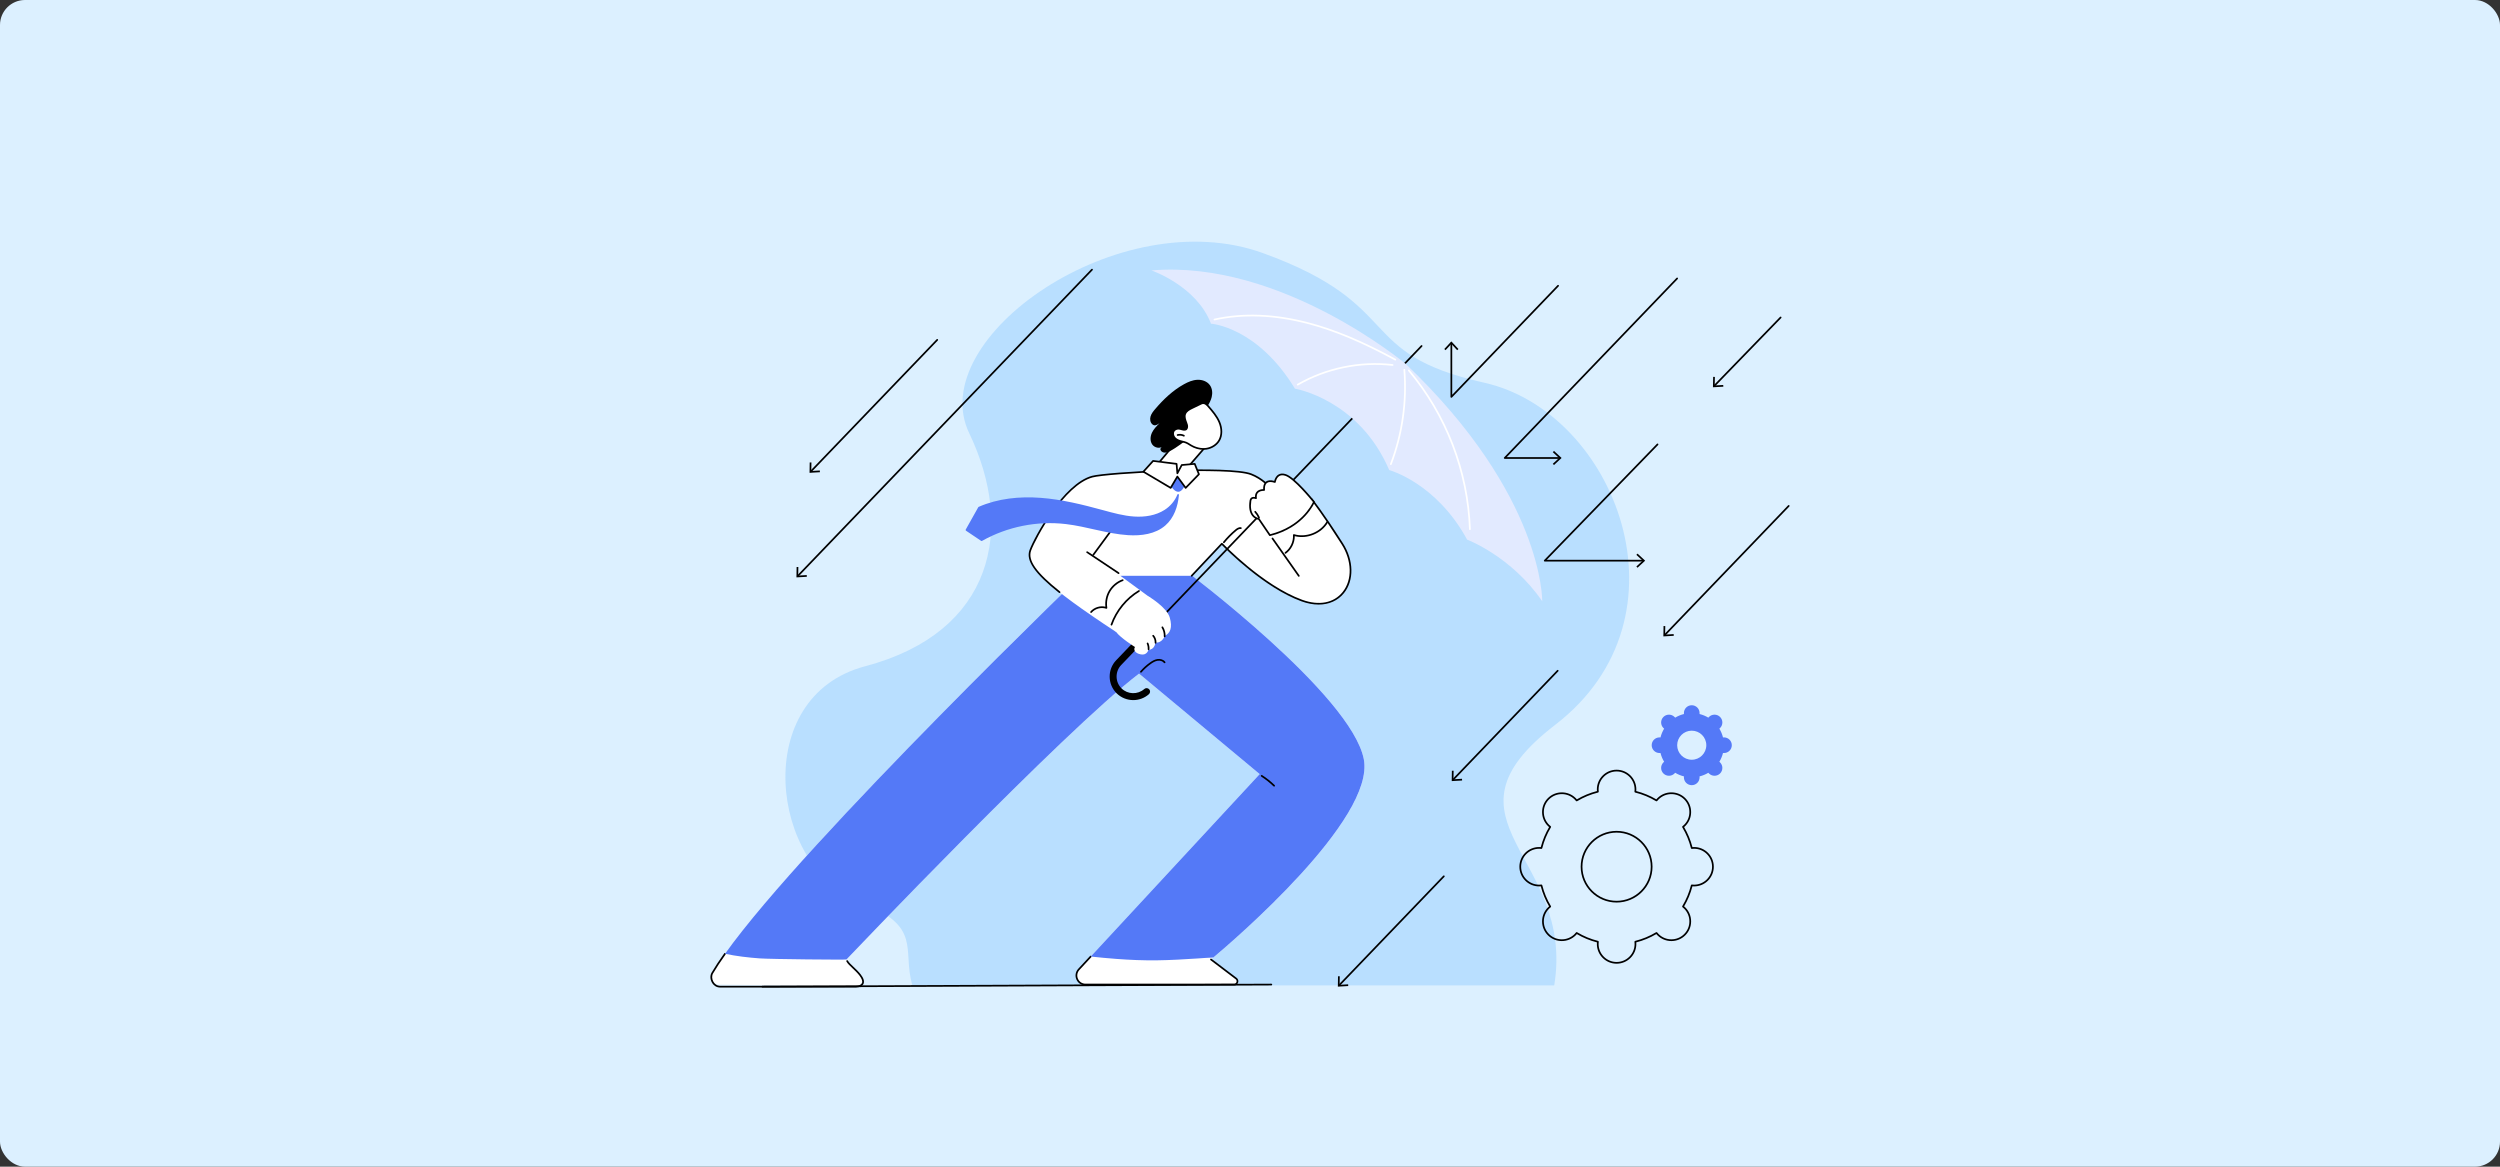 <svg width="1200" height="560" viewBox="0 0 1200 560" fill="none" xmlns="http://www.w3.org/2000/svg">
<rect x="0" y="0" width="1200" height="560" fill="#333333" stroke="none"/>
<rect width="1200" height="560" rx="12" fill="#DCF0FF"/>
<g clip-path="url(#clip0_1415_19984)">
<path fill-rule="evenodd" clip-rule="evenodd" d="M412.551 432.855C443.251 444.676 432.83 455.606 437.947 473H746.027C756.307 410.292 686.123 394.354 746.506 347.912C814.142 295.898 775.203 197.696 712.374 183.684C649.544 169.673 675.156 146.48 606.241 121.493C537.335 96.496 443.327 162.334 465.213 207.911C487.1 253.497 477.3 303.369 415.26 319.805C359.739 334.512 369.794 416.4 412.551 432.855Z" fill="#B9DFFF"/>
<path d="M524.277 270.973C524.277 270.973 369.663 419.702 341.929 467.046C340.49 469.502 342.286 472.588 345.136 472.588L410.683 473.467C413.616 473.507 415.021 469.879 412.815 467.951C409.839 465.343 406.908 462.417 406.3 460.547C406.3 460.547 510.294 351.22 546.738 323.333L604.659 371.569L517.845 465.302C515.271 468.083 517.246 472.59 521.04 472.59H592.391C593.928 472.59 594.585 470.641 593.362 469.713L581.275 460.549C581.275 460.549 660.52 395.41 654.635 364.475C648.75 333.54 568.969 273.87 568.969 273.87L524.279 270.975L524.277 270.973Z" fill="white"/>
<path d="M592.384 473.003H521.034C519.111 473.003 517.438 471.911 516.667 470.153C515.897 468.396 516.229 466.427 517.534 465.019L523.236 458.864C523.391 458.696 523.655 458.685 523.823 458.841C523.991 458.996 524.003 459.26 523.846 459.427L518.144 465.583C517.068 466.746 516.794 468.369 517.428 469.821C518.065 471.272 519.445 472.174 521.034 472.174H592.384C593.015 472.174 593.38 471.757 593.512 471.365C593.644 470.975 593.606 470.422 593.104 470.041L581.017 460.877C580.834 460.74 580.798 460.479 580.938 460.297C581.075 460.114 581.336 460.08 581.519 460.217L593.606 469.382C594.309 469.913 594.581 470.797 594.299 471.631C594.018 472.464 593.266 473.003 592.384 473.003Z" fill="black"/>
<path d="M345.395 474C343.869 473.942 342.482 473.031 341.676 471.561C340.817 469.996 340.773 468.186 341.565 466.837C343.145 464.139 345.194 461.019 347.657 457.563C347.789 457.376 348.05 457.333 348.237 457.465C348.424 457.597 348.467 457.857 348.335 458.044C345.888 461.481 343.85 464.578 342.282 467.255C341.648 468.339 341.695 469.872 342.405 471.161C343.081 472.392 344.177 473.124 345.412 473.171H410.942C412.326 473.129 413.37 472.66 413.724 471.913C414.13 471.054 413.701 469.772 412.483 468.205C411.497 466.936 410.277 465.785 409.2 464.768C407.927 463.566 406.826 462.527 406.264 461.496C406.154 461.294 406.228 461.043 406.43 460.934C406.632 460.824 406.883 460.898 406.993 461.1C407.493 462.016 408.549 463.013 409.771 464.167C410.868 465.204 412.113 466.38 413.138 467.698C414.581 469.553 415.03 471.092 414.475 472.27C413.98 473.32 412.696 473.951 410.955 474.002H345.395V474Z" fill="black"/>
<path d="M524.276 270.973L568.966 273.867C568.966 273.867 648.747 333.536 654.632 364.471C660.101 393.223 592.029 451.525 582.397 459.608C579.844 459.68 577.296 459.906 574.745 460.07C568.316 460.487 561.88 460.87 555.438 460.956C548.913 461.043 542.392 460.768 535.887 460.278C531.766 459.969 527.653 459.571 523.542 459.145L604.654 371.569L546.733 323.333C510.29 351.22 406.295 460.547 406.295 460.547C406.363 460.755 369.94 460.419 364.637 460.027C359.109 459.618 353.484 458.983 348 457.806C387.122 402.908 524.274 270.975 524.274 270.975L524.276 270.973Z" fill="#5479F7"/>
<path d="M611.584 377.575C611.48 377.575 611.375 377.535 611.293 377.456C609.49 375.697 607.499 374.115 605.378 372.758C605.186 372.633 605.129 372.377 605.254 372.185C605.376 371.992 605.633 371.936 605.828 372.06C607.998 373.448 610.032 375.065 611.875 376.864C612.039 377.024 612.043 377.286 611.881 377.45C611.8 377.533 611.692 377.575 611.584 377.575Z" fill="black"/>
<path d="M547.634 322.886C547.537 322.886 547.439 322.852 547.362 322.784C547.188 322.634 547.171 322.371 547.32 322.2C548.68 320.637 550.225 319.236 551.911 318.034C552.908 317.323 554.115 316.567 555.511 316.342C557.046 316.097 558.553 316.625 559.347 317.69C559.483 317.873 559.445 318.133 559.262 318.271C559.077 318.407 558.818 318.369 558.68 318.186C558.07 317.366 556.878 316.965 555.641 317.163C554.414 317.359 553.311 318.054 552.393 318.71C550.759 319.875 549.263 321.233 547.945 322.747C547.862 322.841 547.747 322.89 547.632 322.89L547.634 322.886Z" fill="black"/>
<path d="M537.796 276.389H571.996L586.489 260.984C586.489 260.984 605.643 281.281 624.886 288.271C644.128 295.264 654.497 277.024 644.266 260.984C634.036 244.943 629.422 239.449 629.422 239.449L617.023 244.081C617.023 244.081 611.123 231.718 600.542 227.638C589.96 223.558 530.97 226.976 524.268 228.784C511.083 232.342 497.259 256.835 494.562 264.097C491.865 271.361 502.277 281.411 535.754 303.37C535.754 303.37 552.585 287.236 552.589 287.24C552.593 287.244 537.794 276.387 537.794 276.387L537.796 276.389Z" fill="white"/>
<path d="M632.93 290.2C630.352 290.2 627.593 289.693 624.751 288.66C606.957 282.195 589.043 264.202 586.499 261.584L572.305 276.671C572.148 276.839 571.886 276.847 571.718 276.69C571.551 276.534 571.542 276.272 571.699 276.104L586.192 260.7C586.269 260.617 586.379 260.57 586.494 260.57C586.609 260.57 586.719 260.617 586.796 260.7C586.987 260.901 606.107 281.006 625.032 287.883C633.121 290.822 640.203 289.468 644.462 284.173C649.168 278.323 648.949 269.093 643.92 261.207C634.94 247.128 630.25 241.131 629.293 239.943L617.174 244.471C616.972 244.547 616.747 244.456 616.653 244.262C616.594 244.14 610.698 231.999 600.396 228.026C590.007 224.02 531.508 227.263 524.38 229.186C510.903 232.822 497.234 258.109 494.956 264.244C493.222 268.914 497.379 274.799 508.854 283.928C509.034 284.071 509.064 284.331 508.92 284.51C508.777 284.689 508.516 284.72 508.337 284.576C496.533 275.186 492.299 269.019 494.178 263.955C496.486 257.74 510.382 232.104 524.165 228.386C531.332 226.452 590.22 223.213 600.696 227.253C610.318 230.964 616.177 241.53 617.23 243.565L629.281 239.063C629.446 239 629.633 239.049 629.746 239.185C629.791 239.24 634.494 244.882 644.621 260.764C649.841 268.949 650.037 278.566 645.11 284.695C642.194 288.322 637.897 290.204 632.928 290.204L632.93 290.2Z" fill="black"/>
<path d="M536.93 275.532C536.851 275.532 536.771 275.509 536.7 275.462L521.591 265.391C521.4 265.265 521.349 265.006 521.476 264.816C521.602 264.626 521.861 264.573 522.052 264.701L537.16 274.772C537.351 274.898 537.402 275.157 537.276 275.347C537.194 275.468 537.064 275.532 536.93 275.532Z" fill="black"/>
<path d="M524.782 266.729C524.697 266.729 524.61 266.702 524.537 266.648C524.352 266.512 524.312 266.252 524.448 266.069L537.12 248.842C537.23 248.693 537.423 248.634 537.596 248.696L538.814 249.134C539.03 249.211 539.143 249.449 539.064 249.664C538.986 249.879 538.75 249.99 538.533 249.912L537.608 249.581L525.118 266.559C525.037 266.67 524.911 266.729 524.784 266.729H524.782Z" fill="black"/>
<path d="M587.447 260.719C587.354 260.719 587.262 260.689 587.184 260.627C587.007 260.482 586.98 260.222 587.124 260.044C588.844 257.931 590.776 255.97 592.865 254.217C593.662 253.548 594.623 252.888 595.696 253.09C595.921 253.131 596.07 253.348 596.028 253.574C595.987 253.799 595.77 253.947 595.543 253.906C594.804 253.768 594.047 254.308 593.397 254.852C591.348 256.574 589.454 258.497 587.768 260.568C587.685 260.668 587.566 260.721 587.445 260.721L587.447 260.719Z" fill="black"/>
<path d="M623.431 276.841C623.3 276.841 623.172 276.778 623.091 276.663L610.443 258.69C610.311 258.503 610.356 258.243 610.543 258.113C610.73 257.981 610.991 258.026 611.123 258.214L623.771 276.188C623.903 276.375 623.858 276.635 623.671 276.765C623.599 276.816 623.514 276.841 623.433 276.841H623.431Z" fill="black"/>
<path d="M469.57 243.465C469.611 243.389 469.677 243.331 469.755 243.297C479.024 239.229 489.419 238.207 499.517 238.961C509.661 239.717 519.591 242.194 529.404 244.862C534.329 246.2 539.283 247.597 544.376 247.935C549.47 248.272 554.788 247.469 559.077 244.705C561.776 242.965 563.982 240.354 565.141 237.392C565.308 236.97 565.933 237.119 565.891 237.571C565.383 243.165 563.515 248.619 559.345 252.242C554.573 256.39 547.755 257.285 541.44 256.875C531.372 256.218 521.687 252.748 511.668 251.56C497.83 249.918 483.492 252.795 471.364 259.64C471.235 259.712 471.079 259.706 470.958 259.625L463.664 254.72C463.496 254.607 463.443 254.384 463.541 254.207L469.568 243.467L469.57 243.465Z" fill="#5479F7"/>
<path d="M568.961 232.487L565.135 228.754L561.188 231.78C561.188 231.78 565.439 240.91 568.961 232.487Z" fill="#5479F7"/>
<path d="M533.509 300.254C533.464 300.254 533.416 300.247 533.371 300.23C533.156 300.154 533.04 299.917 533.118 299.7C535.494 292.964 540.372 286.99 546.5 283.306C546.697 283.187 546.952 283.251 547.071 283.447C547.19 283.643 547.126 283.898 546.929 284.017C540.963 287.602 536.213 293.418 533.902 299.975C533.841 300.145 533.681 300.252 533.511 300.252L533.509 300.254Z" fill="black"/>
<path d="M523.711 294.211C523.615 294.211 523.518 294.177 523.441 294.111C523.267 293.962 523.248 293.7 523.397 293.527C525.131 291.513 528.009 290.612 530.587 291.215C530.306 288.576 530.895 285.805 532.24 283.522C533.692 281.052 536.07 279.074 538.765 278.094C538.98 278.015 539.22 278.126 539.297 278.341C539.377 278.556 539.265 278.793 539.05 278.873C536.532 279.789 534.311 281.636 532.955 283.942C531.599 286.248 531.067 289.083 531.492 291.722C531.515 291.866 531.462 292.011 531.35 292.105C531.239 292.199 531.086 292.228 530.948 292.18C528.534 291.362 525.688 292.137 524.026 294.068C523.943 294.164 523.828 294.213 523.711 294.213V294.211Z" fill="black"/>
<path d="M617.026 265.797C616.897 265.797 616.771 265.739 616.689 265.626C616.553 265.441 616.595 265.181 616.782 265.047C619.33 263.197 620.844 259.977 620.64 256.84C620.631 256.705 620.689 256.573 620.797 256.488C620.905 256.403 621.044 256.377 621.177 256.416C626.897 258.166 633.739 255.494 636.75 250.334C636.867 250.136 637.12 250.07 637.318 250.185C637.517 250.3 637.583 250.555 637.468 250.753C634.367 256.065 627.445 258.893 621.488 257.366C621.5 260.592 619.885 263.819 617.269 265.718C617.196 265.771 617.111 265.797 617.026 265.797Z" fill="black"/>
<path d="M543.963 336.047C546.644 336.047 549.332 335.108 551.475 333.213C552.165 332.604 552.229 331.554 551.619 330.866C551.009 330.178 549.955 330.114 549.266 330.723C546.114 333.507 541.305 333.37 538.318 330.414C535.241 327.367 535.173 322.345 538.168 319.219L546.355 310.671C546.992 310.008 546.967 308.954 546.302 308.321C545.638 307.685 544.582 307.71 543.947 308.373L535.76 316.921C531.519 321.349 531.615 328.461 535.972 332.774C538.17 334.95 541.064 336.047 543.963 336.047Z" fill="black"/>
<path d="M546.478 308.35C546.374 308.35 546.272 308.313 546.191 308.235C546.025 308.077 546.019 307.815 546.178 307.649L682.074 165.779C682.233 165.613 682.496 165.607 682.662 165.765C682.828 165.924 682.834 166.186 682.675 166.352L546.778 308.224C546.697 308.309 546.588 308.352 546.478 308.352V308.35Z" fill="black"/>
<path d="M551.479 286.383C551.479 286.383 560.057 291.505 561.469 296.378C562.882 301.252 561.709 303.961 559.071 305.22C559.071 305.22 557.953 308.764 554.597 308.427C554.597 308.427 554.378 311.843 551.222 311.952C551.222 311.952 550.615 314.66 547.628 314.115C544.64 313.57 543.987 311.749 544.791 310.572C544.791 310.572 537.941 306.283 535.754 303.371C533.569 300.458 541.537 287.156 551.479 286.383Z" fill="white"/>
<path d="M551.322 312.082C551.313 312.082 551.301 312.082 551.292 312.082C551.063 312.065 550.891 311.867 550.908 311.639C550.975 310.743 550.818 309.835 550.457 309.011C550.365 308.801 550.461 308.556 550.67 308.464C550.882 308.374 551.126 308.468 551.218 308.679C551.634 309.625 551.811 310.67 551.738 311.699C551.722 311.918 551.539 312.084 551.324 312.084L551.322 312.082Z" fill="black"/>
<path d="M554.671 308.959C554.671 308.959 554.654 308.959 554.645 308.959C554.416 308.944 554.242 308.748 554.256 308.52C554.325 307.398 553.942 306.269 553.204 305.423C553.053 305.249 553.071 304.987 553.245 304.838C553.419 304.687 553.68 304.706 553.831 304.88C554.711 305.89 555.168 307.236 555.085 308.573C555.071 308.793 554.888 308.961 554.671 308.961V308.959Z" fill="black"/>
<path d="M559.036 305.891C559.036 305.891 559.019 305.891 559.011 305.891C558.783 305.877 558.607 305.681 558.62 305.453C558.705 304.015 558.335 302.546 557.578 301.319C557.457 301.125 557.517 300.868 557.714 300.748C557.908 300.627 558.165 300.687 558.286 300.883C559.132 302.254 559.546 303.894 559.451 305.502C559.438 305.723 559.255 305.892 559.038 305.892L559.036 305.891Z" fill="black"/>
<path d="M630.702 240.91C630.702 240.91 625.936 252.876 609.539 256.885L604.236 249.086C604.236 249.086 598.997 248.654 600.215 240.371C600.536 238.18 602.885 239.13 602.885 239.13C602.885 239.13 601.947 235.175 606.782 235.175C606.782 235.175 605.935 229.385 611.951 231.35C611.951 231.35 612.621 226.499 617.118 228.002C621.613 229.504 630.706 240.912 630.706 240.912L630.702 240.91Z" fill="white"/>
<path d="M609.534 257.3C609.398 257.3 609.27 257.234 609.19 257.119L603.989 249.471C603.479 249.379 602.131 249.017 601.056 247.667C599.747 246.021 599.322 243.546 599.798 240.311C599.906 239.581 600.221 239.062 600.737 238.766C601.281 238.455 601.925 238.482 602.395 238.567C602.369 237.939 602.457 236.97 603.103 236.154C603.77 235.311 604.852 234.847 606.325 234.77C606.289 233.946 606.371 232.23 607.549 231.241C608.476 230.462 609.849 230.321 611.628 230.82C611.817 230.066 612.335 228.601 613.606 227.815C614.597 227.202 615.819 227.133 617.241 227.608C621.8 229.133 630.648 240.184 631.022 240.654C631.115 240.771 631.137 240.927 631.083 241.065C631.034 241.187 626.046 253.275 609.632 257.289C609.6 257.297 609.566 257.3 609.534 257.3ZM601.798 239.34C601.57 239.34 601.337 239.379 601.147 239.489C600.862 239.653 600.688 239.962 600.62 240.431C600.18 243.431 600.544 245.693 601.706 247.152C602.811 248.54 604.25 248.673 604.265 248.675C604.389 248.685 604.505 248.753 604.574 248.856L609.715 256.416C624.293 252.74 629.475 242.594 630.218 240.978C628.998 239.473 620.99 229.738 616.979 228.396C615.804 228.004 614.818 228.045 614.048 228.52C612.658 229.378 612.357 231.39 612.355 231.408C612.338 231.529 612.269 231.638 612.165 231.702C612.061 231.767 611.931 231.782 611.815 231.746C610.108 231.188 608.854 231.233 608.085 231.878C606.879 232.892 607.185 235.094 607.188 235.117C607.205 235.235 607.171 235.356 607.092 235.448C607.013 235.539 606.897 235.592 606.778 235.592C605.345 235.592 604.329 235.954 603.762 236.666C602.979 237.65 603.285 239.023 603.288 239.038C603.322 239.189 603.271 239.347 603.152 239.447C603.035 239.547 602.871 239.575 602.727 239.517C602.561 239.451 602.185 239.343 601.802 239.343L601.798 239.34Z" fill="black"/>
<path d="M604.312 248.827C604.155 248.827 604.006 248.739 603.934 248.588C603.483 247.617 602.894 246.721 602.184 245.922C602.031 245.751 602.046 245.488 602.218 245.336C602.389 245.183 602.652 245.198 602.803 245.37C603.568 246.229 604.203 247.195 604.688 248.237C604.784 248.445 604.694 248.692 604.486 248.788C604.429 248.814 604.371 248.825 604.312 248.825V248.827Z" fill="black"/>
<path d="M740.277 288.605C740.277 288.605 741.114 237.911 674.773 174.706C674.773 174.706 614.839 124.521 552.703 129.804C552.703 129.804 574.42 137.258 581.268 155.362C581.268 155.362 603.5 156.829 621.568 186.559C621.568 186.559 652.25 191.632 666.832 225.633C666.832 225.633 689.395 231.729 704.218 259.026C704.218 259.026 725.438 266.991 740.277 288.605Z" fill="#E2EAFF"/>
<path d="M705.553 254.443C705.33 254.443 705.147 254.266 705.137 254.043C704.178 226.304 693.798 199.32 675.91 178.064C675.762 177.889 675.785 177.627 675.961 177.48C676.136 177.333 676.399 177.355 676.546 177.531C694.554 198.928 705.001 226.089 705.968 254.013C705.976 254.241 705.796 254.434 705.568 254.441C705.562 254.441 705.559 254.441 705.553 254.441V254.443Z" fill="white"/>
<path d="M667.602 223.217C667.553 223.217 667.502 223.208 667.455 223.189C667.239 223.108 667.134 222.869 667.215 222.654C672.68 208.371 674.909 192.769 673.661 177.53C673.642 177.302 673.812 177.102 674.04 177.083C674.276 177.065 674.469 177.234 674.488 177.462C675.747 192.823 673.5 208.552 667.991 222.95C667.927 223.116 667.77 223.217 667.602 223.217Z" fill="white"/>
<path d="M669.77 173.052C669.704 173.052 669.634 173.035 669.572 173.002C653.717 164.39 640.454 158.838 627.83 155.531C611.826 151.336 596.746 150.75 583.012 153.789C582.786 153.84 582.567 153.697 582.518 153.474C582.468 153.25 582.61 153.029 582.833 152.98C596.699 149.913 611.908 150.501 628.042 154.73C640.731 158.055 654.053 163.63 669.968 172.274C670.17 172.383 670.244 172.636 670.134 172.836C670.059 172.973 669.917 173.052 669.77 173.052Z" fill="white"/>
<path d="M622.901 185.045C622.757 185.045 622.617 184.969 622.54 184.837C622.425 184.639 622.495 184.385 622.693 184.272C636.455 176.354 652.725 172.985 668.506 174.783C668.735 174.81 668.897 175.015 668.873 175.241C668.846 175.47 668.638 175.632 668.414 175.607C652.808 173.829 636.718 177.161 623.108 184.99C623.042 185.028 622.972 185.045 622.901 185.045Z" fill="white"/>
<path d="M579.175 213.853L567.243 227.638L552.703 226.339L568.96 206.963L579.175 213.853Z" fill="white"/>
<path d="M567.238 228.053C567.227 228.053 567.213 228.053 567.2 228.053L552.66 226.754C552.505 226.741 552.371 226.643 552.313 226.5C552.254 226.356 552.279 226.194 552.379 226.075L568.636 206.699C568.771 206.537 569.009 206.503 569.187 206.622L579.4 213.512C579.499 213.578 579.565 213.684 579.58 213.801C579.595 213.917 579.559 214.036 579.482 214.127L567.55 227.912C567.47 228.004 567.355 228.055 567.236 228.055L567.238 228.053ZM553.527 225.998L567.062 227.207L578.549 213.936L569.032 207.517L553.525 225.998H553.527Z" fill="black"/>
<path d="M573.466 222.658L567.242 223.212L565.132 227.198L564.754 222.658L553.487 221.242L548.82 226.413L561.914 234.186L565.132 228.755L569.113 234.186L575.481 227.639L573.466 222.658Z" fill="white"/>
<path d="M561.914 234.601C561.841 234.601 561.767 234.58 561.703 234.543L548.609 226.77C548.502 226.706 548.43 226.598 548.411 226.476C548.392 226.353 548.43 226.229 548.513 226.136L553.178 220.965C553.268 220.865 553.403 220.814 553.539 220.831L564.808 222.247C565.002 222.272 565.153 222.428 565.17 222.624L565.431 225.75L566.878 223.02C566.944 222.896 567.068 222.813 567.208 222.801L573.433 222.247C573.62 222.23 573.786 222.336 573.854 222.505L575.869 227.484C575.931 227.637 575.897 227.811 575.782 227.929L569.416 234.479C569.331 234.567 569.212 234.611 569.089 234.603C568.966 234.594 568.855 234.533 568.783 234.433L565.174 229.509L562.277 234.399C562.22 234.494 562.13 234.563 562.022 234.59C561.988 234.599 561.954 234.603 561.92 234.603L561.914 234.601ZM549.469 226.316L561.769 233.617L564.776 228.544C564.847 228.423 564.974 228.348 565.112 228.34C565.255 228.34 565.386 228.397 565.467 228.51L569.157 233.545L574.993 227.543L573.195 223.099L567.503 223.606L565.499 227.39C565.412 227.552 565.229 227.641 565.049 227.603C564.868 227.565 564.734 227.415 564.719 227.232L564.37 223.03L553.65 221.683L549.469 226.317V226.316Z" fill="black"/>
<path d="M581.617 190.581C582.081 188.662 581.911 186.511 580.767 184.901C579.451 183.049 577.037 182.199 574.763 182.299C572.489 182.397 570.331 183.317 568.34 184.414C562.943 187.389 558.41 191.723 554.425 196.417C553.539 197.46 552.657 198.561 552.264 199.871C551.872 201.182 552.076 202.761 553.109 203.659C554.142 204.558 555.154 204.168 556.597 203.108C555.199 204.496 553.775 205.921 552.935 207.701C552.096 209.48 551.945 211.714 553.063 213.334C554.181 214.953 556.778 215.526 558.191 214.156C557.384 214.687 556.769 215.21 557.061 216.003C557.354 216.799 558.249 217.249 559.099 217.261C559.949 217.272 560.759 216.929 561.517 216.548C563.281 215.66 564.912 214.537 566.516 213.388C569.587 211.188 572.616 208.849 574.961 205.891C576.754 203.63 578.14 200.967 578.642 198.11C578.876 196.77 578.926 196.008 579.655 194.872C580.503 193.546 581.243 192.119 581.615 190.583L581.617 190.581Z" fill="black"/>
<path d="M565.694 205.749C564.886 205.757 564.051 206.058 563.549 206.692C562.82 207.612 562.99 209.022 563.698 209.957C564.406 210.892 565.534 211.424 566.667 211.737C567.579 211.989 568.529 212.123 569.4 212.491C570.184 212.821 570.877 213.326 571.606 213.761C573.81 215.077 576.437 215.765 578.981 215.413C581.525 215.06 583.95 213.599 585.221 211.373C586.731 208.724 586.463 205.353 585.26 202.552C584.057 199.75 582.031 197.394 580.036 195.088C579.338 194.279 578.463 193.397 577.398 193.501C577.003 193.538 576.639 193.714 576.282 193.885C574.932 194.537 573.581 195.19 572.229 195.842C570.875 196.496 569.402 197.275 568.873 198.681C568.367 200.027 568.888 201.518 569.407 202.859C569.691 203.59 569.98 204.371 569.825 205.14C569.377 207.367 567.03 205.74 565.696 205.751L565.694 205.749Z" fill="white"/>
<path d="M577.631 215.918C575.536 215.918 573.366 215.297 571.391 214.115C571.181 213.989 570.973 213.859 570.766 213.727C570.252 213.401 569.766 213.093 569.238 212.871C568.69 212.641 568.108 212.507 567.495 212.366C567.181 212.294 566.866 212.221 566.556 212.136C565.107 211.736 564.035 211.088 563.366 210.205C562.605 209.2 562.31 207.581 563.223 206.431C563.761 205.752 564.684 205.341 565.689 205.332H565.708C566.15 205.332 566.635 205.469 567.151 205.617C567.834 205.811 568.605 206.031 569.013 205.784C569.209 205.666 569.34 205.426 569.415 205.055C569.54 204.431 569.319 203.786 569.017 203.005C568.446 201.535 567.935 199.98 568.48 198.532C569.051 197.016 570.554 196.187 572.046 195.466L576.099 193.509C576.467 193.332 576.885 193.131 577.357 193.085C578.563 192.965 579.513 193.847 580.35 194.816C582.343 197.12 584.403 199.501 585.642 202.387C587.036 205.634 587.013 209.068 585.581 211.576C584.305 213.812 581.799 215.439 579.038 215.821C578.575 215.885 578.106 215.918 577.632 215.918H577.631ZM565.697 206.163C564.939 206.171 564.257 206.463 563.872 206.948C563.23 207.756 563.472 208.972 564.027 209.706C564.58 210.437 565.506 210.986 566.775 211.336C567.073 211.419 567.377 211.489 567.68 211.559C568.303 211.702 568.945 211.851 569.559 212.109C570.152 212.358 570.688 212.699 571.209 213.029C571.411 213.158 571.612 213.284 571.816 213.406C574.076 214.756 576.599 215.324 578.919 215.001C581.428 214.653 583.704 213.184 584.854 211.167C586.157 208.884 586.165 205.724 584.873 202.715C583.683 199.946 581.666 197.614 579.716 195.359C579.024 194.56 578.269 193.832 577.43 193.913C577.105 193.945 576.775 194.103 576.454 194.26L572.401 196.217C571.005 196.89 569.715 197.597 569.253 198.828C568.811 200.002 569.253 201.333 569.787 202.709C570.063 203.424 570.409 204.312 570.225 205.221C570.105 205.824 569.84 206.252 569.442 206.495C568.726 206.931 567.766 206.657 566.918 206.418C566.461 206.288 566.029 206.165 565.704 206.165H565.693L565.697 206.163Z" fill="black"/>
<path d="M568.273 209.562C568.21 209.562 568.146 209.547 568.086 209.517C567.251 209.094 566.252 208.985 565.345 209.217C565.123 209.273 564.898 209.14 564.841 208.917C564.784 208.695 564.919 208.47 565.141 208.414C566.241 208.133 567.451 208.267 568.462 208.778C568.665 208.881 568.749 209.13 568.645 209.336C568.571 209.481 568.426 209.564 568.273 209.564V209.562Z" fill="black"/>
<path d="M775.968 462.581C770.746 462.581 766.497 458.341 766.497 453.13C766.497 452.883 766.508 452.625 766.535 452.348C763.146 451.475 759.908 450.137 756.899 448.364C756.72 448.579 756.546 448.77 756.37 448.945C752.678 452.629 746.669 452.631 742.976 448.945C741.188 447.16 740.202 444.786 740.202 442.262C740.202 439.738 741.188 437.364 742.976 435.579C743.152 435.403 743.343 435.23 743.558 435.053C741.783 432.049 740.442 428.82 739.568 425.438C739.288 425.462 739.029 425.476 738.784 425.476C733.562 425.476 729.312 421.236 729.312 416.025C729.312 410.814 733.562 406.574 738.784 406.574C739.031 406.574 739.29 406.587 739.568 406.612C740.442 403.232 741.785 400 743.558 396.997C743.345 396.818 743.152 396.645 742.976 396.471C741.188 394.686 740.202 392.312 740.202 389.788C740.202 387.264 741.188 384.89 742.976 383.105C746.67 379.419 752.678 379.419 756.37 383.105C756.546 383.28 756.72 383.47 756.899 383.685C759.908 381.915 763.146 380.577 766.535 379.702C766.51 379.425 766.497 379.166 766.497 378.919C766.497 373.709 770.746 369.469 775.968 369.469C781.19 369.469 785.439 373.709 785.439 378.919C785.439 379.166 785.428 379.425 785.402 379.702C788.79 380.575 792.029 381.913 795.037 383.685C795.216 383.47 795.392 383.28 795.566 383.105C799.258 379.421 805.267 379.419 808.96 383.105C810.748 384.89 811.734 387.264 811.734 389.788C811.734 392.312 810.748 394.686 808.96 396.471C808.786 396.645 808.593 396.82 808.378 396.997C810.153 400 811.494 403.232 812.369 406.612C812.648 406.587 812.907 406.574 813.152 406.574C818.374 406.574 822.624 410.814 822.624 416.025C822.624 421.236 818.374 425.476 813.152 425.476C812.903 425.476 812.648 425.464 812.369 425.438C811.492 428.82 810.151 432.051 808.378 435.053C808.593 435.232 808.784 435.405 808.96 435.579C810.748 437.364 811.734 439.738 811.734 442.262C811.734 444.786 810.748 447.16 808.96 448.945C805.267 452.631 799.258 452.631 795.566 448.945C795.392 448.772 795.216 448.579 795.037 448.364C792.029 450.135 788.79 451.473 785.402 452.348C785.426 452.625 785.439 452.883 785.439 453.13C785.439 458.341 781.19 462.581 775.968 462.581ZM756.803 447.41C756.876 447.41 756.95 447.429 757.016 447.471C760.146 449.352 763.532 450.753 767.086 451.632C767.29 451.682 767.424 451.877 767.398 452.084C767.35 452.47 767.328 452.814 767.328 453.13C767.328 457.885 771.203 461.752 775.968 461.752C780.733 461.752 784.608 457.883 784.608 453.13C784.608 452.814 784.586 452.47 784.538 452.084C784.514 451.877 784.648 451.682 784.85 451.632C788.402 450.751 791.791 449.352 794.92 447.471C795.099 447.363 795.332 447.407 795.462 447.571C795.704 447.878 795.93 448.136 796.155 448.361C799.524 451.722 805.005 451.722 808.374 448.361C810.006 446.732 810.905 444.568 810.905 442.264C810.905 439.96 810.006 437.796 808.374 436.167C808.151 435.944 807.893 435.718 807.583 435.477C807.417 435.347 807.375 435.115 807.483 434.936C809.369 431.814 810.773 428.434 811.653 424.887C811.704 424.684 811.895 424.552 812.106 424.576C812.501 424.623 812.835 424.646 813.154 424.646C817.919 424.646 821.794 420.778 821.794 416.025C821.794 411.272 817.919 407.404 813.154 407.404C812.833 407.404 812.501 407.426 812.106 407.473C811.9 407.5 811.704 407.364 811.653 407.162C810.771 403.618 809.368 400.238 807.483 397.114C807.375 396.935 807.417 396.703 807.583 396.573C807.891 396.332 808.151 396.105 808.374 395.883C810.006 394.254 810.905 392.09 810.905 389.786C810.905 387.482 810.006 385.318 808.374 383.689C805.005 380.328 799.524 380.328 796.155 383.689C795.93 383.913 795.704 384.172 795.462 384.479C795.332 384.643 795.101 384.686 794.92 384.579C791.791 382.698 788.404 381.297 784.85 380.418C784.646 380.367 784.512 380.173 784.538 379.966C784.586 379.579 784.608 379.236 784.608 378.919C784.608 374.165 780.733 370.298 775.968 370.298C771.203 370.298 767.328 374.167 767.328 378.919C767.328 379.236 767.35 379.579 767.398 379.966C767.422 380.173 767.288 380.367 767.086 380.418C763.534 381.299 760.146 382.698 757.016 384.579C756.837 384.688 756.604 384.645 756.474 384.479C756.234 384.172 756.008 383.913 755.783 383.689C752.414 380.328 746.933 380.328 743.564 383.689C741.932 385.318 741.033 387.482 741.033 389.786C741.033 392.09 741.932 394.254 743.564 395.883C743.789 396.107 744.047 396.334 744.355 396.573C744.521 396.703 744.563 396.935 744.455 397.114C742.568 400.238 741.165 403.618 740.285 407.162C740.234 407.366 740.036 407.5 739.832 407.473C739.437 407.426 739.105 407.404 738.784 407.404C734.019 407.404 730.144 411.272 730.144 416.025C730.144 420.778 734.019 424.646 738.784 424.646C739.105 424.646 739.437 424.623 739.832 424.576C740.043 424.554 740.234 424.686 740.285 424.887C741.167 428.434 742.57 431.814 744.455 434.936C744.563 435.115 744.521 435.347 744.355 435.477C744.047 435.716 743.789 435.943 743.564 436.167C741.932 437.796 741.033 439.96 741.033 442.264C741.033 444.568 741.932 446.732 743.564 448.361C746.933 451.722 752.414 451.722 755.783 448.361C756.008 448.136 756.234 447.878 756.474 447.571C756.555 447.467 756.678 447.412 756.801 447.412L756.803 447.41ZM775.968 433.22C766.467 433.22 758.735 425.506 758.735 416.023C758.735 406.54 766.465 398.826 775.968 398.826C785.471 398.826 793.201 406.54 793.201 416.023C793.201 425.506 785.471 433.22 775.968 433.22ZM775.968 399.657C766.924 399.657 759.566 407 759.566 416.025C759.566 425.05 766.924 432.393 775.968 432.393C785.012 432.393 792.37 425.05 792.37 416.025C792.37 407 785.012 399.657 775.968 399.657Z" fill="black"/>
<path d="M792.812 357.7C792.812 359.775 794.499 361.457 796.576 361.457C796.731 361.457 796.882 361.446 797.033 361.427C797.409 362.935 798.004 364.355 798.788 365.652C798.669 365.744 798.554 365.844 798.444 365.953C796.975 367.42 796.975 369.799 798.444 371.266C799.914 372.733 802.299 372.733 803.768 371.266C803.878 371.157 803.976 371.042 804.07 370.923C805.37 371.703 806.794 372.299 808.305 372.672C808.286 372.821 808.274 372.974 808.274 373.129C808.274 375.204 809.959 376.886 812.038 376.886C814.118 376.886 815.802 375.204 815.802 373.129C815.802 372.974 815.791 372.823 815.772 372.672C817.283 372.299 818.707 371.703 820.006 370.923C820.099 371.042 820.199 371.157 820.308 371.266C821.778 372.733 824.163 372.733 825.632 371.266C827.102 369.799 827.102 367.42 825.632 365.953C825.523 365.844 825.408 365.746 825.289 365.652C826.072 364.355 826.667 362.935 827.043 361.427C827.192 361.446 827.345 361.457 827.5 361.457C829.579 361.457 831.264 359.775 831.264 357.7C831.264 355.624 829.579 353.943 827.5 353.943C827.345 353.943 827.194 353.954 827.043 353.973C826.667 352.464 826.072 351.045 825.289 349.748C825.408 349.655 825.523 349.556 825.632 349.446C827.102 347.979 827.102 345.6 825.632 344.134C824.163 342.667 821.778 342.667 820.308 344.134C820.199 344.243 820.101 344.358 820.006 344.477C818.707 343.696 817.283 343.1 815.772 342.727C815.791 342.578 815.802 342.426 815.802 342.271C815.802 340.195 814.118 338.514 812.038 338.514C809.959 338.514 808.274 340.195 808.274 342.271C808.274 342.426 808.286 342.576 808.305 342.727C806.794 343.1 805.37 343.696 804.07 344.477C803.978 344.358 803.878 344.243 803.768 344.134C802.299 342.667 799.914 342.667 798.444 344.134C796.975 345.6 796.975 347.979 798.444 349.446C798.554 349.556 798.669 349.654 798.788 349.748C798.004 351.045 797.409 352.464 797.033 353.973C796.884 353.954 796.731 353.943 796.576 353.943C794.497 353.943 792.812 355.624 792.812 357.7ZM805.045 357.7C805.045 353.846 808.174 350.723 812.036 350.723C815.898 350.723 819.028 353.846 819.028 357.7C819.028 361.553 815.898 364.677 812.036 364.677C808.174 364.677 805.045 361.553 805.045 357.7Z" fill="#5479F7"/>
<path d="M382.915 276.911C382.811 276.911 382.708 276.873 382.628 276.796C382.462 276.637 382.456 276.375 382.617 276.21L523.87 129.128C524.028 128.962 524.291 128.957 524.457 129.115C524.623 129.273 524.629 129.536 524.468 129.701L383.216 276.783C383.134 276.867 383.025 276.911 382.915 276.911Z" fill="black"/>
<path d="M382.372 272.166L383.205 272.177L383.141 276.266L387.232 276.031L387.279 276.86L382.297 277.145L382.372 272.166Z" fill="black"/>
<path d="M389.204 226.715C389.101 226.715 388.997 226.677 388.917 226.6C388.751 226.442 388.745 226.18 388.906 226.014L449.575 162.841C449.733 162.675 449.996 162.67 450.162 162.828C450.328 162.986 450.334 163.248 450.173 163.414L389.505 226.587C389.423 226.672 389.314 226.715 389.204 226.715Z" fill="black"/>
<path d="M388.656 221.969L389.487 221.982L389.422 226.069L393.513 225.835L393.56 226.663L388.578 226.95L388.656 221.969Z" fill="black"/>
<path d="M748.663 220.244H722.266C722.1 220.244 721.949 220.144 721.885 219.992C721.819 219.839 721.853 219.662 721.968 219.541L804.733 133.361C804.892 133.195 805.154 133.189 805.321 133.348C805.487 133.506 805.492 133.768 805.332 133.934L723.239 219.415H748.661C748.892 219.415 749.077 219.599 749.077 219.829C749.077 220.059 748.892 220.244 748.661 220.244H748.663Z" fill="black"/>
<path d="M745.91 223.221L745.344 222.614L748.345 219.829L745.344 217.045L745.91 216.438L749.565 219.829L745.91 223.221Z" fill="black"/>
<path d="M788.769 269.54H741.479C741.312 269.54 741.161 269.44 741.095 269.287C741.031 269.134 741.063 268.957 741.178 268.836L795.324 213.01C795.484 212.846 795.747 212.843 795.911 213.001C796.075 213.159 796.081 213.423 795.921 213.587L742.459 268.71H788.769C788.999 268.71 789.184 268.895 789.184 269.125C789.184 269.355 788.999 269.54 788.769 269.54Z" fill="black"/>
<path d="M786.02 272.516L785.453 271.908L788.454 269.124L785.453 266.339L786.02 265.732L789.674 269.124L786.02 272.516Z" fill="black"/>
<path d="M822.837 185.65C822.734 185.65 822.63 185.61 822.548 185.533C822.384 185.374 822.378 185.11 822.539 184.946L854.411 152.087C854.571 151.923 854.834 151.919 854.998 152.077C855.162 152.236 855.168 152.499 855.007 152.663L823.136 185.523C823.055 185.606 822.945 185.65 822.837 185.65Z" fill="black"/>
<path d="M822.313 180.902L823.144 180.917L823.059 185.007L827.151 184.79L827.193 185.619L822.211 185.881L822.313 180.902Z" fill="black"/>
<path d="M696.65 190.93C696.597 190.93 696.546 190.921 696.495 190.9C696.338 190.836 696.234 190.685 696.234 190.515V164.774C696.234 164.546 696.419 164.359 696.65 164.359C696.88 164.359 697.065 164.544 697.065 164.774V189.482L747.589 136.874C747.747 136.708 748.01 136.703 748.176 136.861C748.342 137.02 748.348 137.282 748.187 137.448L696.95 190.8C696.871 190.883 696.761 190.928 696.65 190.928V190.93Z" fill="black"/>
<path d="M700.045 167.523L699.437 168.089L696.648 165.095L693.86 168.089L693.25 167.523L696.648 163.877L700.045 167.523Z" fill="black"/>
<path d="M697.447 374.694C697.343 374.694 697.239 374.656 697.16 374.579C696.993 374.42 696.988 374.158 697.148 373.992L747.4 321.667C747.558 321.501 747.821 321.496 747.987 321.654C748.153 321.813 748.159 322.075 747.998 322.24L697.747 374.565C697.666 374.65 697.556 374.694 697.447 374.694Z" fill="black"/>
<path d="M696.904 369.947L697.735 369.96L697.672 374.048L701.761 373.814L701.808 374.642L696.828 374.928L696.904 369.947Z" fill="black"/>
<path d="M642.79 473.352C642.686 473.352 642.583 473.314 642.503 473.237C642.337 473.079 642.331 472.816 642.492 472.651L692.743 420.326C692.902 420.16 693.164 420.154 693.331 420.312C693.497 420.471 693.503 420.733 693.342 420.899L643.091 473.224C643.009 473.309 642.9 473.352 642.79 473.352Z" fill="black"/>
<path d="M642.247 468.605L643.078 468.619L643.016 472.708L647.107 472.472L647.152 473.3L642.172 473.586L642.247 468.605Z" fill="black"/>
<path d="M799.048 305.242C798.944 305.242 798.84 305.204 798.761 305.127C798.595 304.969 798.589 304.707 798.75 304.541L858.285 242.548C858.444 242.382 858.706 242.377 858.873 242.535C859.039 242.693 859.045 242.955 858.884 243.121L799.348 305.114C799.267 305.199 799.158 305.242 799.048 305.242Z" fill="black"/>
<path d="M798.499 300.494L799.33 300.507L799.266 304.596L803.357 304.361L803.404 305.188L798.422 305.475L798.499 300.494Z" fill="black"/>
<path d="M365.931 474.001C365.703 474.001 365.516 473.816 365.516 473.588C365.516 473.36 365.701 473.173 365.929 473.171L610.253 472.174C610.482 472.174 610.669 472.359 610.669 472.587C610.669 472.815 610.483 473.001 610.255 473.003L365.931 474.001Z" fill="black"/>
</g>
<defs>
<clipPath id="clip0_1415_19984">
<rect width="518" height="389" fill="white" transform="translate(341 85)"/>
</clipPath>
</defs>
</svg>
